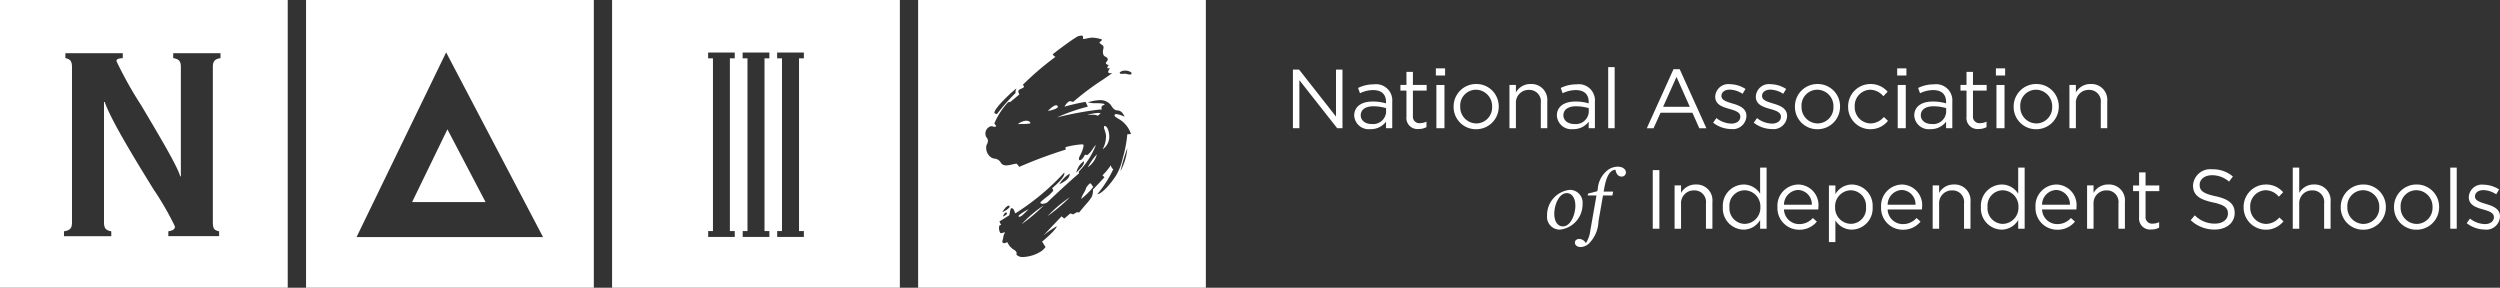 <svg xmlns="http://www.w3.org/2000/svg" xmlns:xlink="http://www.w3.org/1999/xlink" width="271.038" height="31.194" viewBox="0 0 271.038 31.194"><rect x="0" y="0" width="271.038" height="31.194" fill="#333333" stroke="none"/><defs><clipPath id="a"><path d="M0,0H31.194V31.194H0Z" transform="translate(0.196 0.328)" fill="none"/></clipPath><clipPath id="b"><path d="M0,0H31.2V31.194H0Z" transform="translate(0.449 0.328)" fill="none"/></clipPath><clipPath id="c"><path d="M0,0H31.2V31.194H0Z" transform="translate(0.225 0.328)" fill="none"/></clipPath><clipPath id="d"><path d="M0,0H31.194V31.194H0Z" transform="translate(0 0.328)" fill="none"/></clipPath><clipPath id="e"><path d="M0,31.194H140V0H0Z" transform="translate(131.038 0.478)" fill="none"/></clipPath></defs><g transform="translate(0 -0.478)"><path d="M0,2.049A18.891,18.891,0,0,0,2.42,0,14.5,14.5,0,0,0,0,2.049" transform="translate(113.573 21.859)" fill="#fff"/><path d="M0,2.051A19.071,19.071,0,0,0,2.421,0,13.212,13.212,0,0,0,0,2.051" transform="translate(110.753 22.737)" fill="#fff"/><path d="M.186.007C.053.193.373.645.373,1.07A2.846,2.846,0,0,1,0,2.534,1.666,1.666,0,0,0,.719.964C.693.537.48-.074.186.007" transform="translate(119.533 14.137)" fill="#fff"/><path d="M.986,0A6.659,6.659,0,0,0,0,1.411,2.513,2.513,0,0,0,.986,0" transform="translate(117.937 17.202)" fill="#fff"/><path d="M0,.3S1.011.189,1.118.4A2.447,2.447,0,0,1,1.436.137C1.33-.023.344.163,0,.3" transform="translate(117.884 12.649)" fill="#fff"/><path d="M.959,0A2.242,2.242,0,0,0,.532.5C.48.853.079,1.276,0,1.7A7.5,7.5,0,0,0,1.307.4C1.226.319,1.118.054.959,0" transform="translate(117.217 20.344)" fill="#fff"/><g transform="translate(99.343 0.149)"><path d="M0,0H31.194V31.194H0Z" transform="translate(0.196 0.328)" fill="none"/><g clip-path="url(#a)"><path d="M31.194,31.194H0V0H31.194V31.193ZM9.669,26.254h0c.01.022.244.531.5.636a.022.022,0,0,0-.007.019c0,.03.067.069.146.118.174.108.437.271.355.506a.117.117,0,0,0,.023.107.927.927,0,0,0,.727.223,3.926,3.926,0,0,0,1.945-.631,2.088,2.088,0,0,0,.456-.45l-.373-.584c.015-.012,1.519-1.256,1.6-1.678a11.274,11.274,0,0,0-1.465,1.013l1.97-2.077.294.24.664-.559.292.106.426-.239.239.027c.26-.325.512-.62.734-.88a5.638,5.638,0,0,0,.625-.8,1.71,1.71,0,0,0,.131-.8c.311-.31,1.212-1.29,1.251-1.332l-.213-.214a6.605,6.605,0,0,0,.905-1.093c0,.111.137.4.266.427a12.66,12.66,0,0,1-1.731,2.714c.455,0,1.459-1.108,2.075-2.1a6.262,6.262,0,0,0,.67-1.763c.048-.183.1-.372.158-.58a13.9,13.9,0,0,0,.346-2.049l.4-.027a2.919,2.919,0,0,0-1.417-1.686c-.244-.156-.4-.258-.367-.361.024-.08.087-.119.193-.119a2.4,2.4,0,0,1,.688.2l.211.08c-.293-.62-.558-.652-.792-.68a.589.589,0,0,1-.3-.093,1.354,1.354,0,0,1-.327-.372,1.184,1.184,0,0,0-.339-.372,1.537,1.537,0,0,0-.918-.276,4.383,4.383,0,0,0-.969.147c-.121.028-.235.054-.347.075a2.367,2.367,0,0,0,.906.109c.417.01.849.02.931.13a.7.7,0,0,1-.188.112.221.221,0,0,0-.131.1.477.477,0,0,0-.03.254c0,.036,0,.076,0,.119a.506.506,0,0,0-.2-.026,36.962,36.962,0,0,0-4.621.852A20.074,20.074,0,0,1,18.4,11.563l-.239-.507a.107.107,0,0,0-.049-.007,22.5,22.5,0,0,0-2.24.514s0-.005,0-.01c.1-.173.356-.577.614-.577h.021a1.057,1.057,0,0,1,.292.079A29.891,29.891,0,0,1,20.084,8.6c.456-.316.817-.565.973-.684a1.248,1.248,0,0,1-.226.025c-.111,0-.178-.026-.207-.08-.045-.085.008-.237.169-.477a1.586,1.586,0,0,1-.2.021c-.046,0-.071-.008-.081-.026-.023-.04.028-.131.132-.312l.017-.03a.348.348,0,0,1-.267-.106c-.084-.085-.017-.172.053-.263s.132-.17.107-.27c-.03-.133-.137-.193-.24-.25a.507.507,0,0,1-.212-.175,1.038,1.038,0,0,1-.024-.66A.89.89,0,0,0,20.1,5.07a.335.335,0,0,0-.188-.218.578.578,0,0,1-.265-.287.412.412,0,0,0,.29-.282,3.527,3.527,0,0,0-1.038-.2,2.511,2.511,0,0,0-.572.079c-.108.024-.219.048-.352.069l-.026,0a.064.064,0,0,1-.048-.017c-.025-.026-.024-.079-.023-.135,0-.083,0-.177-.081-.206a.326.326,0,0,0-.1-.013,1.435,1.435,0,0,0-.436.1l-.5.32C15.9,4.881,14.7,5.77,14.591,5.9a.7.7,0,0,0,.3.266A31.485,31.485,0,0,0,11.345,9.2a.387.387,0,0,1,.107.133.119.119,0,0,1,.01.1c-.028.076-.144.125-.267.177-.162.069-.33.14-.33.281a.508.508,0,0,0,.066.256c.013.027.027.057.042.092l-.958.8-.265.052a7.965,7.965,0,0,0-1.49,2.29c.078.1.209.292.211.293a.233.233,0,0,1-.174.075.644.644,0,0,1-.173-.033l-.006,0a.66.66,0,0,0-.183-.035.268.268,0,0,0-.155.047.819.819,0,0,0-.479.851.564.564,0,0,0,.13.332.661.661,0,0,1,.136.308.829.829,0,0,1-.1.413.748.748,0,0,0-.09.383,1.258,1.258,0,0,0,.561,1.066.894.894,0,0,0,.364.12.85.85,0,0,1,.405.147.888.888,0,0,1,.237.257.643.643,0,0,0,.3.274.888.888,0,0,0,.318.054,2.669,2.669,0,0,0,.571-.088,4.3,4.3,0,0,1,.551-.1l.29.344A48.576,48.576,0,0,1,16,16.22l-.025-.265.019-.006a9.367,9.367,0,0,1,1.687-.293.409.409,0,0,1,.265.057,2.98,2.98,0,0,1-.356,1.084c-.124.247-.213.425-.124.54a.108.108,0,0,0,.079.034c.173,0,.437-.354.532-.593l.293.025a2.992,2.992,0,0,0,.572-.673,2.428,2.428,0,0,1,.335-.418,8.637,8.637,0,0,1-1.837,2.875.43.43,0,0,0,0,.214c-.99.826-2.97,2.675-3.407,3.113a.93.93,0,0,1-.532.18.337.337,0,0,1-.24-.074.033.033,0,0,1-.01-.026c.005-.1.313-.345.64-.606a3.626,3.626,0,0,0,.727-.67.163.163,0,0,0-.023-.2.353.353,0,0,1-.057-.125c.015-.012,1.487-1.2,1.3-1.676a26.268,26.268,0,0,1-5.3,4.417.92.92,0,0,1-.085-.195c-.061-.171-.13-.364-.314-.364-.119,0-.151.2-.186.417a1.754,1.754,0,0,1-.081.354l-1.063.665L9,24.39l-.047.011c-.082.019-.141.032-.164.12a1.138,1.138,0,0,0,.079.667.146.146,0,0,0,.139.094.6.6,0,0,0,.173-.041.79.79,0,0,1,.247-.053,1.415,1.415,0,0,0-.212.638A1.079,1.079,0,0,1,9.172,26c-.041.127-.076.236.017.31a.182.182,0,0,0,.134.057.581.581,0,0,0,.205-.058,1.33,1.33,0,0,1,.14-.051Zm-.14-3.221c-.134,0-.3.319-.34.453.067-.029.409-.175.438-.323a.11.11,0,0,0-.037-.1A.085.085,0,0,0,9.529,23.033Zm.288-.738c-.206,0-.575.474-.68.711.352-.164.734-.416.78-.581a.1.1,0,0,0-.011-.084A.106.106,0,0,0,9.817,22.3Zm6.61-3.467a3.34,3.34,0,0,0-1.117,1.144C15.852,19.723,16.487,19.325,16.427,18.828Zm1.544-1.357a2,2,0,0,0-.825,1.251l.146-.151.086-.088C17.776,18.076,18.016,17.831,17.971,17.471Zm4.711-1.41h0a20.508,20.508,0,0,0-.747,2.5,6.277,6.277,0,0,0,.747-2.5ZM10.652,9.595c-.383.273-2.341,2.054-2.393,2.633a.406.406,0,0,0,.29.134,22.286,22.286,0,0,1,2.077-2.343.092.092,0,0,1-.051.028.019.019,0,0,1-.017-.009C10.515,9.976,10.651,9.6,10.652,9.595Zm11.722-1.6h0a.874.874,0,0,1,.094,0,1.8,1.8,0,0,1,.211.043,1.248,1.248,0,0,0,.271.046A.191.191,0,0,0,23.134,8a.112.112,0,0,0-.007-.105c-.075-.13-.384-.22-.579-.241-.026,0-.054,0-.084,0a.924.924,0,0,0-.58.167.094.094,0,0,0-.025.078c.014.1.122.112.225.112.043,0,.089,0,.137-.005h.007C22.273,7.995,22.325,7.992,22.374,7.992Z" transform="translate(0.196 0.328)" fill="#fff"/></g></g><path d="M1.1,0C.619.267-.073.665.006.8.14,1.038.75.373,1.1,0" transform="translate(110.426 23.137)" fill="#fff"/><path d="M0,.421C.5.4,1.409.449,1.359.29,1.2-.11.452.05,0,.421" transform="translate(110.352 13.508)" fill="#fff"/><path d="M1.092.155C.959-.245.426.209,0,.608.481.581,1.144.316,1.092.155" transform="translate(113.598 11.885)" fill="#fff"/><g transform="translate(65.91 0.149)"><path d="M0,0H31.2V31.194H0Z" transform="translate(0.449 0.328)" fill="none"/><g clip-path="url(#b)"><path d="M31.2,31.194H0V0H31.2V31.193Zm-13.3-6.142v.635h2.893v-.635h-.526V6.328h.526V5.693H17.893v.635h.527V25.052Zm-3.74,0v.635h2.892v-.635h-.526V6.328h.526V5.693H14.153v.635h.526V25.052Zm-3.741,0v.635H13.3v-.635h-.528V6.328H13.3V5.693H10.411v.635h.526V25.052Z" transform="translate(0.449 0.328)" fill="#fff"/></g></g><path d="M3.826,0,0,7.884H7.961Z" transform="translate(44.68 14.5)" fill="#fff"/><g transform="translate(32.955 0.149)"><path d="M0,0H31.2V31.194H0Z" transform="translate(0.225 0.328)" fill="none"/><g clip-path="url(#c)"><path d="M31.2,31.194H0V0H31.2V31.193ZM15.188,5.679,5.477,25.7H25.693Z" transform="translate(0.225 0.328)" fill="#fff"/></g></g><g transform="translate(0 0.149)"><path d="M0,0H31.194V31.194H0Z" transform="translate(0 0.328)" fill="none"/><g clip-path="url(#d)"><path d="M31.194,31.194H0V0H31.194V31.193ZM11.275,11.051h.073c.728,2.065,3.373,6.357,5.305,9.491a31.2,31.2,0,0,1,2.313,4.009c0,.385-.364.458-.716.527v.527h5.505v-.527c-.492-.114-.679-.228-.679-.98V7.279c0-.638.194-.867.83-.98V5.772H18.778V6.3c.643.115.829.335.829.98V19.121h-.075c-.212-.956-2.343-4.539-4.224-7.7a41.909,41.909,0,0,1-2.677-4.78c0-.226.152-.3.679-.341V5.772H7.088V6.3c.543.118.717.356.717.98V24.1c0,.648-.195.867-.868.98v.527h5.128v-.527c-.605-.114-.79-.343-.79-.98V11.052Z" transform="translate(0 0.328)" fill="#fff"/></g></g><path d="M4.672,0h.7V6.353H4.8L.7,1.143v5.21H0V0H.671l4,5.09Z" transform="translate(140.172 8.027)" fill="#fff"/><path d="M1.751,4.856A1.571,1.571,0,0,1,0,3.388c0-.955.75-1.525,2.005-1.525a4.951,4.951,0,0,1,1.444.2V1.9c0-.824-.5-1.278-1.4-1.278A3.275,3.275,0,0,0,.626.963L.418.391A3.834,3.834,0,0,1,2.123,0a1.754,1.754,0,0,1,2,1.888V4.756H3.449V4.048A2.049,2.049,0,0,1,1.751,4.856Zm.328-2.479c-.859,0-1.372.366-1.372.98,0,.555.485.943,1.18.943a1.411,1.411,0,0,0,1.57-1.27V2.579A4.845,4.845,0,0,0,2.079,2.378Z" transform="translate(146.817 9.623)" fill="#fff"/><path d="M1.353,4.773a.7.7,0,0,0,.79.781,1.468,1.468,0,0,0,.679-.164v.6a1.745,1.745,0,0,1-.843.2A1.194,1.194,0,0,1,.653,4.864V2.032H0V1.415H.653V0h.7V1.415H2.842v.617H1.353Z" transform="translate(151.828 8.272)" fill="#fff"/><path d="M0,31.194H140V0H0Z" transform="translate(131.038 0.478)" fill="none"/><g clip-path="url(#e)"><path d="M.932,6.488H.058V1.8H.932v4.69ZM1,.773H0V0H1V.772Z" transform="translate(155.669 7.89)" fill="#fff"/><path d="M2.432,4.9A2.41,2.41,0,0,1,0,2.462,2.43,2.43,0,0,1,2.45,0,2.415,2.415,0,0,1,4.891,2.442,2.433,2.433,0,0,1,2.432,4.9Zm0-4.282A1.713,1.713,0,0,0,.717,2.442,1.766,1.766,0,0,0,2.45,4.274,1.731,1.731,0,0,0,4.174,2.462,1.776,1.776,0,0,0,2.432.618Z" transform="translate(157.594 9.587)" fill="#fff"/><path d="M.7,4.792H0V.1H.7V.918A1.778,1.778,0,0,1,2.306,0,1.714,1.714,0,0,1,4.1,1.879V4.792H3.4V2.051A1.249,1.249,0,0,0,2.105.638,1.379,1.379,0,0,0,.7,2.107Z" transform="translate(163.648 9.586)" fill="#fff"/><path d="M1.751,4.856A1.571,1.571,0,0,1,0,3.388c0-.955.75-1.525,2.005-1.525a4.951,4.951,0,0,1,1.444.2V1.9c0-.824-.5-1.278-1.4-1.278A3.267,3.267,0,0,0,.626.963L.418.391A3.834,3.834,0,0,1,2.123,0a1.754,1.754,0,0,1,2,1.888V4.756H3.449V4.048A2.049,2.049,0,0,1,1.751,4.856Zm.327-2.479c-.858,0-1.371.366-1.371.98,0,.555.485.943,1.18.943a1.411,1.411,0,0,0,1.57-1.27V2.579A4.848,4.848,0,0,0,2.078,2.378Z" transform="translate(168.789 9.623)" fill="#fff"/><path d="M0,6.623H.7V0H0Z" transform="translate(174.353 7.755)" fill="#fff"/><path d="M.734,6.4H0L2.893,0h.673L6.46,6.4H5.689L4.945,4.719H1.489L.734,6.4ZM3.22.835,1.769,4.075H4.662Z" transform="translate(178.539 7.981)" fill="#fff"/><path d="M1.941,4.864A3.221,3.221,0,0,1,0,4.174l.354-.5a2.742,2.742,0,0,0,1.621.6c.565,0,.972-.29.972-.744V3.513c0-.471-.553-.653-1.17-.828C1.044,2.479.226,2.224.226,1.363V1.344A1.42,1.42,0,0,1,1.823,0,3.211,3.211,0,0,1,3.51.518l-.319.526A2.644,2.644,0,0,0,1.8.59C1.251.59.9.88.9,1.272V1.29c0,.444.582.617,1.209.808.725.217,1.5.5,1.5,1.342v.019A1.476,1.476,0,0,1,1.941,4.864" transform="translate(185.73 9.605)" fill="#fff"/><path d="M1.941,4.864A3.22,3.22,0,0,1,0,4.174l.353-.5a2.743,2.743,0,0,0,1.624.6c.563,0,.971-.29.971-.744V3.513c0-.471-.553-.653-1.17-.828C1.044,2.479.226,2.224.226,1.363V1.344A1.42,1.42,0,0,1,1.823,0,3.213,3.213,0,0,1,3.51.518l-.317.526A2.659,2.659,0,0,0,1.8.59C1.25.59.9.88.9,1.272V1.29c0,.444.582.617,1.209.808.725.217,1.505.5,1.505,1.342v.019a1.477,1.477,0,0,1-1.67,1.405" transform="translate(190.133 9.605)" fill="#fff"/><path d="M2.432,4.9A2.41,2.41,0,0,1,0,2.462,2.429,2.429,0,0,1,2.449,0,2.415,2.415,0,0,1,4.89,2.442,2.432,2.432,0,0,1,2.432,4.9Zm0-4.282A1.714,1.714,0,0,0,.715,2.442,1.766,1.766,0,0,0,2.449,4.274,1.732,1.732,0,0,0,4.174,2.462,1.776,1.776,0,0,0,2.432.618Z" transform="translate(194.599 9.587)" fill="#fff"/><path d="M2.4,4.9A2.411,2.411,0,0,1,0,2.459,2.421,2.421,0,0,1,2.4,0,2.426,2.426,0,0,1,4.284.835l-.464.489A1.894,1.894,0,0,0,2.395.619,1.732,1.732,0,0,0,.717,2.442,1.755,1.755,0,0,0,2.441,4.274a1.937,1.937,0,0,0,1.433-.7l.445.416A2.409,2.409,0,0,1,2.4,4.9" transform="translate(200.364 9.587)" fill="#fff"/><path d="M.932,6.488H.058V1.8H.932v4.69ZM1,.773H0V0H1V.772Z" transform="translate(205.683 7.89)" fill="#fff"/><path d="M1.754,4.856A1.572,1.572,0,0,1,0,3.388c0-.955.75-1.525,2.007-1.525a4.96,4.96,0,0,1,1.443.2V1.9c0-.824-.5-1.278-1.4-1.278A3.291,3.291,0,0,0,.626.963L.419.391A3.834,3.834,0,0,1,2.125,0a1.754,1.754,0,0,1,2,1.888V4.756H3.45V4.048A2.051,2.051,0,0,1,1.754,4.856Zm.327-2.479c-.858,0-1.371.366-1.371.98,0,.555.485.943,1.179.943a1.411,1.411,0,0,0,1.57-1.27V2.579A4.87,4.87,0,0,0,2.081,2.378Z" transform="translate(207.535 9.623)" fill="#fff"/><path d="M1.353,4.773a.7.7,0,0,0,.789.781,1.465,1.465,0,0,0,.681-.164v.6a1.741,1.741,0,0,1-.843.2A1.194,1.194,0,0,1,.653,4.864V2.032H0V1.415H.653V0h.7V1.415H2.839v.617H1.353Z" transform="translate(212.547 8.272)" fill="#fff"/><path d="M.934,6.488H.06V1.8H.934v4.69ZM1,.773H0V0H1V.772Z" transform="translate(216.387 7.89)" fill="#fff"/><path d="M2.432,4.9A2.41,2.41,0,0,1,0,2.462,2.43,2.43,0,0,1,2.45,0,2.416,2.416,0,0,1,4.891,2.442,2.433,2.433,0,0,1,2.432,4.9Zm0-4.282A1.713,1.713,0,0,0,.717,2.442,1.766,1.766,0,0,0,2.45,4.274,1.731,1.731,0,0,0,4.174,2.462,1.776,1.776,0,0,0,2.432.618Z" transform="translate(218.312 9.587)" fill="#fff"/><path d="M.7,4.792H0V.1H.7V.918A1.78,1.78,0,0,1,2.306,0,1.713,1.713,0,0,1,4.1,1.879V4.792H3.4V2.051A1.248,1.248,0,0,0,2.107.638,1.379,1.379,0,0,0,.7,2.107Z" transform="translate(224.357 9.586)" fill="#fff"/><path d="M1.39,4.311A1.381,1.381,0,0,1,0,2.786,2.751,2.751,0,0,1,2.459,0,1.381,1.381,0,0,1,3.848,1.525,2.751,2.751,0,0,1,1.39,4.311ZM2.142.354C1.266.354.781,1.68.781,2.6c0,.813.372,1.359.926,1.359.876,0,1.361-1.323,1.361-2.238C3.068.9,2.7.354,2.142.354Z" transform="translate(167.726 21.062)" fill="#fff"/><path d="M0,8.23c0-.228.2-.4.489-.4a.866.866,0,0,1,.7.462,3.238,3.238,0,0,0,.489-1.388L2.341,3.12H1.388l.046-.207,1-.255.054-.308A2.817,2.817,0,0,1,3.547.381,1.788,1.788,0,0,1,4.646,0c.607,0,.889.327.889.626a.449.449,0,0,1-.481.445c-.327,0-.57-.255-.653-.737-.6.01-.988.744-1.2,1.916L3.12,2.7H4.147l-.081.417H3.049L2.557,5.935a3.549,3.549,0,0,1-.98,2.341,1.375,1.375,0,0,1-.951.435C.218,8.711,0,8.475,0,8.23" transform="translate(170.741 18.55)" fill="#fff"/><path d="M0,6.353H.717V0H0Z" transform="translate(179.184 18.921)" fill="#fff"/><path d="M.7,4.792H0V.1H.7V.918A1.778,1.778,0,0,1,2.306,0,1.714,1.714,0,0,1,4.1,1.879V4.792H3.4V2.051A1.249,1.249,0,0,0,2.105.638,1.379,1.379,0,0,0,.7,2.107Z" transform="translate(181.551 20.481)" fill="#fff"/><path d="M2.243,6.722A2.293,2.293,0,0,1,0,4.282,2.3,2.3,0,0,1,2.243,1.831a2.1,2.1,0,0,1,1.8,1V0h.7V6.623h-.7V5.68A2.089,2.089,0,0,1,2.243,6.722Zm.126-4.265A1.664,1.664,0,0,0,.717,4.272,1.687,1.687,0,0,0,2.369,6.1a1.744,1.744,0,0,0,1.7-1.825A1.739,1.739,0,0,0,2.369,2.457Z" transform="translate(186.782 18.651)" fill="#fff"/><path d="M2.341,4.9A2.344,2.344,0,0,1,0,2.45,2.3,2.3,0,0,1,2.25,0,2.224,2.224,0,0,1,4.436,2.486a1.951,1.951,0,0,1-.009.219H.707A1.643,1.643,0,0,0,2.358,4.291a1.947,1.947,0,0,0,1.481-.662l.433.391A2.412,2.412,0,0,1,2.341,4.9ZM2.23.59a1.609,1.609,0,0,0-1.523,1.6H3.729A1.545,1.545,0,0,0,2.23.59Z" transform="translate(192.702 20.483)" fill="#fff"/><path d="M.7,6.242H0V.1H.7v.944A2.087,2.087,0,0,1,2.5,0,2.293,2.293,0,0,1,4.737,2.442,2.3,2.3,0,0,1,2.5,4.891a2.1,2.1,0,0,1-1.8-1V6.24ZM2.369.626a1.738,1.738,0,0,0-1.7,1.815,1.742,1.742,0,0,0,1.7,1.822A1.663,1.663,0,0,0,4.021,2.451,1.687,1.687,0,0,0,2.369.626Z" transform="translate(198.284 20.482)" fill="#fff"/><path d="M2.343,4.9A2.345,2.345,0,0,1,0,2.45,2.305,2.305,0,0,1,2.252,0,2.225,2.225,0,0,1,4.439,2.486a1.628,1.628,0,0,1-.011.219H.709A1.64,1.64,0,0,0,2.361,4.291a1.939,1.939,0,0,0,1.479-.662l.435.391A2.412,2.412,0,0,1,2.343,4.9ZM2.232.59a1.609,1.609,0,0,0-1.523,1.6H3.731A1.545,1.545,0,0,0,2.232.59Z" transform="translate(203.94 20.483)" fill="#fff"/><path d="M.7,4.792H0V.1H.7V.918A1.779,1.779,0,0,1,2.306,0,1.713,1.713,0,0,1,4.1,1.879V4.792H3.4V2.051A1.249,1.249,0,0,0,2.107.638,1.379,1.379,0,0,0,.7,2.107Z" transform="translate(209.531 20.481)" fill="#fff"/><path d="M2.24,6.722A2.292,2.292,0,0,1,0,4.282,2.3,2.3,0,0,1,2.24,1.831a2.1,2.1,0,0,1,1.8,1V0h.7V6.623h-.7V5.68A2.091,2.091,0,0,1,2.24,6.722Zm.128-4.265A1.663,1.663,0,0,0,.717,4.272,1.687,1.687,0,0,0,2.368,6.1a1.744,1.744,0,0,0,1.7-1.825A1.739,1.739,0,0,0,2.368,2.457Z" transform="translate(214.763 18.651)" fill="#fff"/><path d="M2.344,4.9A2.345,2.345,0,0,1,0,2.45,2.305,2.305,0,0,1,2.252,0,2.225,2.225,0,0,1,4.439,2.486a1.774,1.774,0,0,1-.01.219H.709A1.641,1.641,0,0,0,2.361,4.291a1.931,1.931,0,0,0,1.477-.662l.437.391A2.411,2.411,0,0,1,2.344,4.9ZM2.232.59a1.609,1.609,0,0,0-1.523,1.6H3.731A1.546,1.546,0,0,0,2.232.59Z" transform="translate(220.681 20.483)" fill="#fff"/><path d="M.7,4.792H0V.1H.7V.918A1.777,1.777,0,0,1,2.306,0,1.713,1.713,0,0,1,4.1,1.879V4.792H3.4V2.051A1.249,1.249,0,0,0,2.107.638,1.379,1.379,0,0,0,.7,2.107Z" transform="translate(226.272 20.481)" fill="#fff"/><path d="M1.354,4.773a.7.7,0,0,0,.789.781,1.474,1.474,0,0,0,.681-.164v.6a1.753,1.753,0,0,1-.843.2A1.194,1.194,0,0,1,.653,4.864V2.032H0V1.415H.653V0h.7V1.415H2.84v.617H1.354Z" transform="translate(231.258 19.167)" fill="#fff"/><path d="M2.7,2.921c1.415.309,2.069.826,2.069,1.805,0,1.1-.907,1.806-2.167,1.806A3.717,3.717,0,0,1,0,5.517L.445,4.99a3.019,3.019,0,0,0,2.176.9c.855,0,1.417-.445,1.417-1.088,0-.6-.317-.936-1.653-1.218C.924,3.265.254,2.793.254,1.741A1.87,1.87,0,0,1,2.342,0,3.316,3.316,0,0,1,4.575.781l-.418.553A2.792,2.792,0,0,0,2.322.643C1.5.643.971,1.1.971,1.678c0,.609.326.943,1.724,1.243" transform="translate(237.504 18.832)" fill="#fff"/><path d="M2.4,4.9A2.412,2.412,0,0,1,0,2.459,2.42,2.42,0,0,1,2.4,0,2.427,2.427,0,0,1,4.284.835l-.464.49A1.894,1.894,0,0,0,2.395.619,1.733,1.733,0,0,0,.717,2.442,1.756,1.756,0,0,0,2.442,4.274a1.93,1.93,0,0,0,1.432-.7l.445.416A2.411,2.411,0,0,1,2.4,4.9" transform="translate(243.242 20.481)" fill="#fff"/><path d="M.7,6.623H0V0H.7V2.749A1.778,1.778,0,0,1,2.3,1.831,1.715,1.715,0,0,1,4.1,3.71V6.623H3.4V3.882A1.249,1.249,0,0,0,2.1,2.469,1.379,1.379,0,0,0,.7,3.938Z" transform="translate(248.571 18.65)" fill="#fff"/><path d="M2.433,4.9A2.41,2.41,0,0,1,0,2.462,2.43,2.43,0,0,1,2.452,0,2.414,2.414,0,0,1,4.89,2.442,2.432,2.432,0,0,1,2.433,4.9Zm0-4.281A1.714,1.714,0,0,0,.715,2.442,1.768,1.768,0,0,0,2.452,4.275,1.731,1.731,0,0,0,4.174,2.462,1.775,1.775,0,0,0,2.433.619Z" transform="translate(253.773 20.481)" fill="#fff"/><path d="M2.432,4.9A2.41,2.41,0,0,1,0,2.462,2.429,2.429,0,0,1,2.449,0,2.415,2.415,0,0,1,4.89,2.442,2.432,2.432,0,0,1,2.432,4.9Zm0-4.281A1.713,1.713,0,0,0,.717,2.442,1.766,1.766,0,0,0,2.449,4.275,1.732,1.732,0,0,0,4.174,2.462,1.775,1.775,0,0,0,2.432.619Z" transform="translate(259.548 20.481)" fill="#fff"/><path d="M0,6.623H.7V0H0Z" transform="translate(265.647 18.65)" fill="#fff"/><path d="M1.943,4.864A3.231,3.231,0,0,1,0,4.174l.356-.5a2.743,2.743,0,0,0,1.623.6c.563,0,.971-.29.971-.745V3.513c0-.472-.553-.653-1.172-.828C1.045,2.478.228,2.223.228,1.363v-.02A1.42,1.42,0,0,1,1.825,0,3.215,3.215,0,0,1,3.512.518L3.2,1.044A2.656,2.656,0,0,0,1.808.59C1.253.59.9.88.9,1.272V1.29c0,.445.582.617,1.209.808.725.216,1.5.5,1.5,1.342v.02A1.476,1.476,0,0,1,1.943,4.864" transform="translate(267.427 20.5)" fill="#fff"/></g></g></svg>